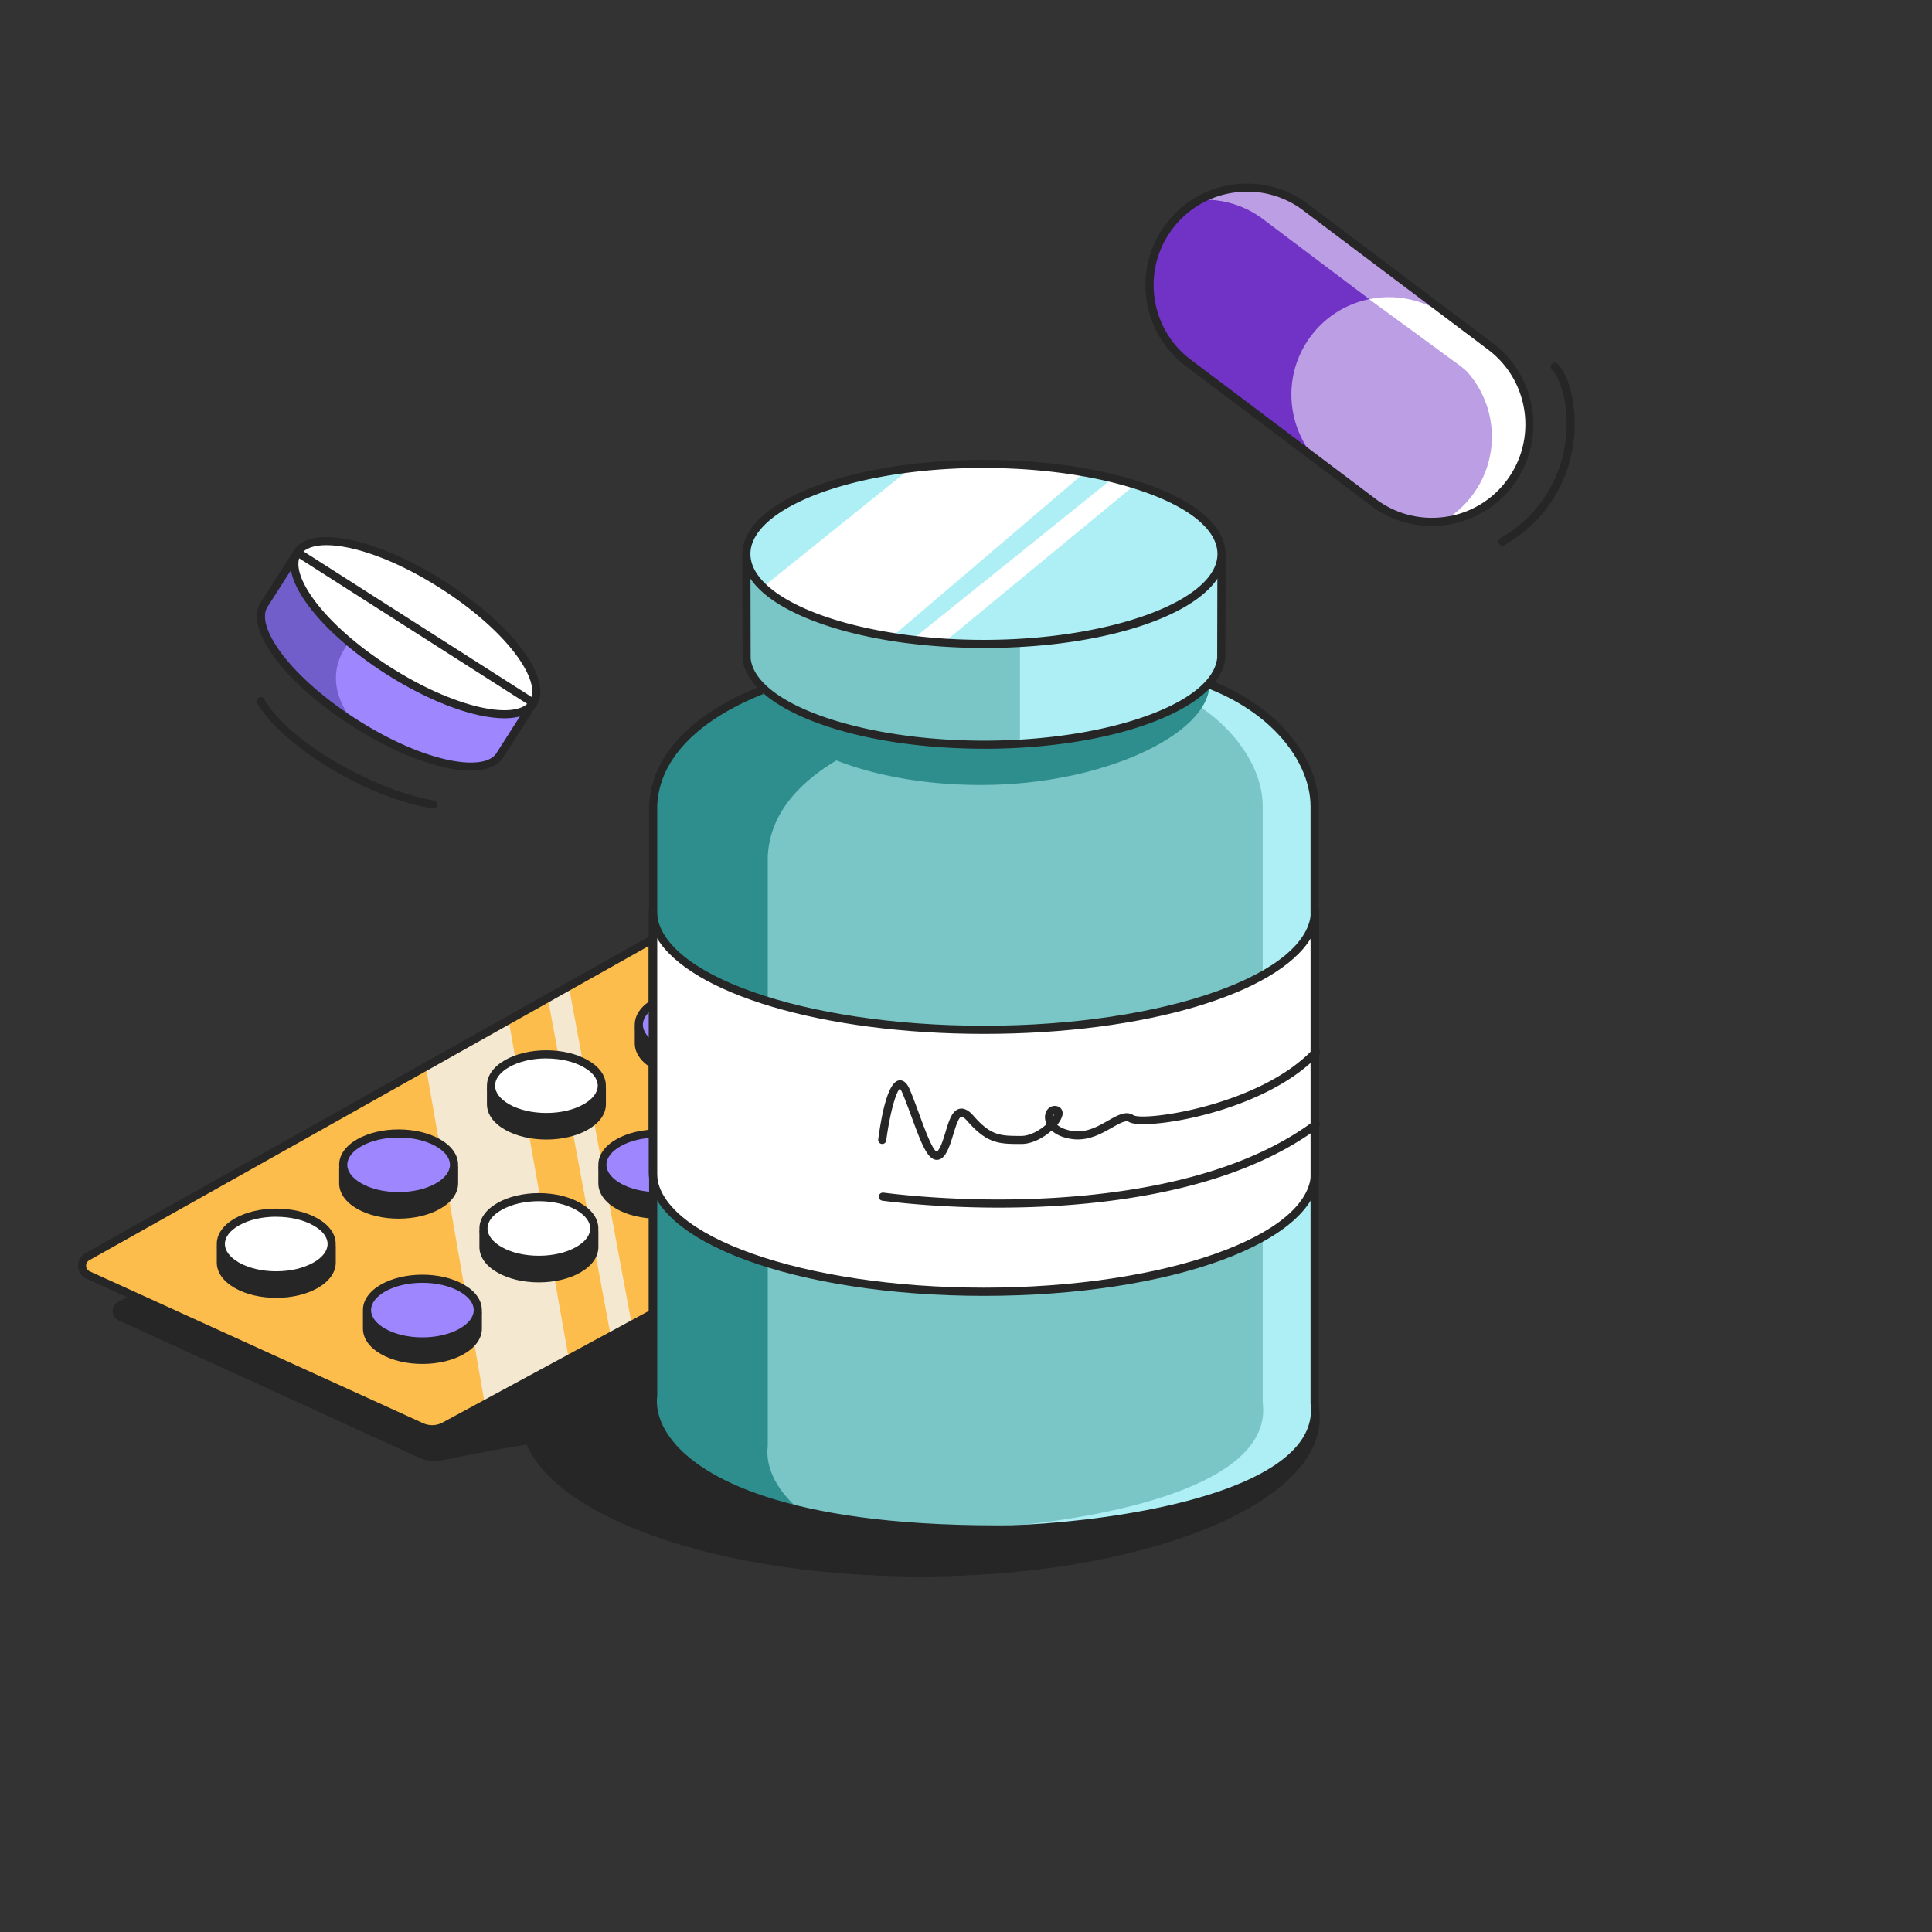 <svg xmlns="http://www.w3.org/2000/svg" width="375" height="375" fill="none"><rect width="100%" height="100%" fill="#333333" stroke="none"/><path fill="#262626" d="m22.956 252.659 105.946-52.805 15.16 74.196s-41.237 5.684-56.44 9.046c-2.1.463-4.223.778-6.177-.115l-58.426-26.697c-1.524-.704-1.566-2.858-.063-3.604z"/><path fill="#FDBD4D" d="m16.946 243.918 109.75-61.651v72.661l-40.429 21.875a5.01 5.01 0 0 1-4.444.157l-64.72-29.481c-1.491-.682-1.575-2.763-.146-3.561z"/><path fill="#F5E8D0" d="m110.4 263.754-16.295 8.815-11.441-65.559 16.053-9.015zM118.553 259.342l-12.229-65.623 4.076-2.29 12.23 65.706z"/><path fill="#262626" d="M92.74 257.881c0 1.66-1.188 3.183-3.142 4.286-1.954 1.104-4.644 1.786-7.617 1.786-2.974 0-5.674-.682-7.617-1.786-1.944-1.103-3.131-2.626-3.131-4.286v-2.995H92.75v2.995zM115.349 242.038c0 1.66-1.187 3.183-3.142 4.286s-4.643 1.786-7.617 1.786c-2.973 0-5.673-.683-7.617-1.786s-3.13-2.626-3.13-4.286v-2.995h21.516v2.995zM138.431 229.682c0 1.66-1.187 3.183-3.141 4.287-1.944 1.103-4.644 1.786-7.617 1.786-2.974 0-5.674-.683-7.618-1.786-1.943-1.104-3.13-2.627-3.13-4.287v-2.994h21.506zM64.372 245.053c0 1.66-1.187 3.183-3.141 4.286-1.955 1.103-4.644 1.786-7.617 1.786-2.974 0-5.674-.683-7.618-1.786s-3.13-2.626-3.13-4.286v-2.995h21.516v2.995zM88.127 229.682c0 1.66-1.187 3.183-3.142 4.287-1.954 1.103-4.643 1.786-7.617 1.786-2.973 0-5.673-.683-7.617-1.786-1.943-1.104-3.13-2.627-3.13-4.287v-2.994h21.516v2.994zM145.502 202.502c0 1.66-1.187 3.184-3.141 4.287s-4.644 1.786-7.617 1.786c-2.974 0-5.674-.683-7.618-1.786s-3.141-2.627-3.141-4.287v-2.994h21.517zM116.809 214.322c0 1.66-1.187 3.183-3.141 4.286-1.955 1.103-4.644 1.786-7.618 1.786-2.973 0-5.673-.683-7.617-1.786s-3.13-2.626-3.13-4.286v-2.995h21.516v2.995z"/><path fill="#262626" d="M81.98 264.742c-3.014 0-5.862-.673-8.005-1.892-2.28-1.292-3.53-3.057-3.53-4.969v-2.994c0-.431.357-.788.788-.788H92.75c.43 0 .788.357.788.788v2.994c0 1.912-1.261 3.677-3.54 4.969-2.155 1.219-4.991 1.892-8.007 1.892zm-9.97-9.067v2.206c0 1.324.977 2.595 2.732 3.604 1.912 1.092 4.486 1.691 7.228 1.691s5.317-.599 7.229-1.691c1.765-.999 2.742-2.28 2.742-3.604v-2.206H72zM104.59 248.909c-3.015 0-5.862-.673-8.005-1.892-2.28-1.292-3.53-3.057-3.53-4.969v-2.994c0-.431.357-.788.787-.788h21.517c.431 0 .788.357.788.788v2.994c0 1.912-1.26 3.677-3.54 4.969-2.154 1.219-4.991 1.892-8.006 1.892zm-9.97-9.067v2.206c0 1.324.977 2.595 2.732 3.604 1.912 1.092 4.486 1.691 7.228 1.691s5.316-.599 7.228-1.691c1.765-.999 2.742-2.28 2.742-3.604v-2.206H94.61zM127.673 236.542c-3.016 0-5.863-.672-8.006-1.891-2.28-1.292-3.53-3.057-3.53-4.969v-2.995c0-.43.357-.788.788-.788h21.517c.43 0 .788.358.788.788v2.995c0 1.912-1.261 3.677-3.541 4.969-2.154 1.219-4.99 1.891-8.006 1.891zm-9.971-9.067v2.207c0 1.324.967 2.595 2.732 3.603 1.922 1.093 4.486 1.692 7.228 1.692s5.316-.599 7.229-1.692c1.765-.998 2.742-2.279 2.742-3.603v-2.207h-19.941zM53.614 251.913c-3.016 0-5.863-.672-8.006-1.891-2.28-1.292-3.53-3.057-3.53-4.969v-2.995c0-.43.357-.787.788-.787h21.517c.43 0 .788.357.788.787v2.995c0 1.912-1.261 3.677-3.541 4.969-2.154 1.219-4.99 1.891-8.006 1.891zm-9.97-9.067v2.207c0 1.324.976 2.595 2.73 3.603 1.923 1.093 4.487 1.692 7.23 1.692 2.741 0 5.315-.599 7.227-1.692 1.765-.998 2.743-2.279 2.743-3.603v-2.207H43.633zM77.368 236.542c-3.015 0-5.862-.672-8.006-1.891-2.28-1.292-3.53-3.057-3.53-4.969v-2.995c0-.43.358-.788.788-.788h21.517c.431 0 .788.358.788.788v2.995c0 1.912-1.26 3.677-3.54 4.969-2.154 1.219-4.99 1.891-8.006 1.891zm-9.97-9.067v2.207c0 1.324.977 2.595 2.731 3.603 1.923 1.093 4.486 1.692 7.229 1.692 2.742 0 5.316-.599 7.228-1.692 1.765-.998 2.742-2.279 2.742-3.603v-2.207h-19.94zM134.743 209.363c-3.015 0-5.862-.673-8.006-1.891-2.279-1.293-3.53-3.058-3.53-4.97v-2.994c0-.431.357-.788.788-.788h21.517c.431 0 .788.357.788.788v2.994c0 1.912-1.261 3.677-3.54 4.97-2.154 1.218-5.001 1.891-8.006 1.891zm-9.97-9.067v2.206c0 1.324.977 2.595 2.731 3.604 1.923 1.092 4.487 1.691 7.229 1.691s5.316-.599 7.228-1.691c1.765-.998 2.742-2.28 2.742-3.604v-2.206h-19.941zM106.05 221.182c-3.015 0-5.862-.672-8.005-1.891-2.28-1.292-3.53-3.057-3.53-4.97v-2.994c0-.431.357-.788.787-.788h21.517c.431 0 .788.357.788.788v2.994c0 1.913-1.26 3.678-3.54 4.97-2.154 1.219-4.991 1.891-8.006 1.891zm-9.96-9.067v2.206c0 1.324.977 2.595 2.732 3.604 1.912 1.093 4.486 1.692 7.228 1.692s5.317-.599 7.229-1.692c1.765-.998 2.742-2.28 2.742-3.604v-2.206H96.08z"/><path fill="#262626" d="M83.893 278.19c-.82 0-1.64-.168-2.396-.515l-64.719-29.481a2.782 2.782 0 0 1-.21-4.959l109.749-61.651a.81.81 0 0 1 .788 0 .78.78 0 0 1 .389.683v72.662a.78.78 0 0 1-.41.693l-40.428 21.874a5.75 5.75 0 0 1-2.753.694zm-66.558-33.579c-.41.232-.641.641-.62 1.104.021.462.284.861.704 1.05l64.719 29.481a4.24 4.24 0 0 0 3.75-.126l40.019-21.654v-70.844z"/><path fill="#9E86FF" d="M92.74 254.277c0 1.66-1.188 3.183-3.142 4.287-1.954 1.103-4.644 1.796-7.617 1.796-2.974 0-5.674-.683-7.617-1.786-1.944-1.103-3.131-2.626-3.131-4.286s1.187-3.184 3.13-4.287c1.944-1.103 4.644-1.786 7.618-1.786 2.973 0 5.673.683 7.617 1.786s3.141 2.627 3.141 4.287z"/><path fill="#fff" d="M64.372 241.45c0 1.66-1.187 3.183-3.141 4.286s-4.644 1.786-7.617 1.786c-2.974 0-5.674-.683-7.617-1.786-1.944-1.103-3.131-2.626-3.131-4.286s1.187-3.173 3.13-4.287c1.944-1.103 4.644-1.786 7.618-1.786 2.973 0 5.673.683 7.617 1.786s3.141 2.616 3.141 4.287"/><path fill="#262626" d="M81.98 261.138c-3.014 0-5.862-.672-8.005-1.891-2.28-1.292-3.53-3.057-3.53-4.969s1.25-3.678 3.53-4.97c2.154-1.219 4.99-1.891 8.006-1.891s5.852.672 8.006 1.891c2.28 1.292 3.54 3.057 3.54 4.97s-1.26 3.677-3.54 4.969c-2.154 1.219-5.001 1.891-8.006 1.891m0-12.145c-2.741 0-5.315.599-7.228 1.691-1.765.999-2.731 2.28-2.731 3.604s.977 2.595 2.731 3.604c1.923 1.092 4.487 1.691 7.229 1.691s5.306-.599 7.228-1.691c1.765-.998 2.742-2.28 2.742-3.604s-.977-2.595-2.742-3.604c-1.922-1.092-4.486-1.691-7.228-1.691M53.614 248.31c-3.016 0-5.863-.672-8.006-1.891-2.28-1.292-3.53-3.057-3.53-4.969s1.25-3.678 3.53-4.97c2.143-1.219 4.99-1.891 8.006-1.891s5.862.672 8.005 1.891c2.28 1.292 3.541 3.057 3.541 4.97s-1.26 3.677-3.54 4.969c-2.154 1.219-5.002 1.891-8.006 1.891m0-12.145c-2.753 0-5.317.599-7.229 1.691-1.765.998-2.731 2.28-2.731 3.604s.977 2.595 2.731 3.604c1.923 1.092 4.486 1.691 7.229 1.691 2.742 0 5.305-.599 7.228-1.691 1.765-.998 2.742-2.28 2.742-3.604s-.977-2.595-2.742-3.593c-1.912-1.093-4.486-1.692-7.228-1.692z"/><path fill="#fff" d="M115.349 238.434c0 1.66-1.187 3.183-3.142 4.287-1.954 1.103-4.643 1.786-7.617 1.786-2.973 0-5.673-.683-7.617-1.786-1.944-1.104-3.13-2.627-3.13-4.287s1.186-3.183 3.13-4.287c1.944-1.103 4.644-1.786 7.617-1.786 2.974 0 5.674.683 7.617 1.786 1.944 1.104 3.142 2.627 3.142 4.287"/><path fill="#9E86FF" d="M138.431 226.079c0 1.66-1.187 3.172-3.141 4.286-1.944 1.103-4.644 1.786-7.617 1.786-2.974 0-5.674-.683-7.618-1.786s-3.13-2.626-3.13-4.286 1.187-3.184 3.13-4.287c1.944-1.103 4.644-1.786 7.618-1.786 2.973 0 5.673.683 7.617 1.786s3.141 2.627 3.141 4.287M88.127 226.079c0 1.66-1.188 3.172-3.142 4.286-1.954 1.103-4.644 1.786-7.617 1.786s-5.673-.683-7.617-1.786-3.13-2.626-3.13-4.286 1.186-3.184 3.13-4.287 4.644-1.786 7.617-1.786 5.674.683 7.617 1.786c1.944 1.103 3.142 2.627 3.142 4.287M145.502 198.899c0 1.66-1.187 3.183-3.142 4.286-1.954 1.104-4.643 1.787-7.617 1.787-2.973 0-5.673-.683-7.617-1.787s-3.141-2.626-3.141-4.286 1.187-3.184 3.141-4.287c1.944-1.103 4.644-1.786 7.617-1.786 2.974 0 5.674.683 7.617 1.786 1.944 1.103 3.142 2.627 3.142 4.287"/><path fill="#fff" d="M116.809 210.718c0 1.66-1.187 3.184-3.141 4.287-1.955 1.103-4.644 1.786-7.618 1.786-2.973 0-5.673-.683-7.617-1.786s-3.13-2.627-3.13-4.287 1.187-3.183 3.13-4.286c1.944-1.104 4.644-1.786 7.617-1.786 2.974 0 5.674.682 7.618 1.786 1.943 1.103 3.141 2.616 3.141 4.286"/><path fill="#262626" d="M104.59 245.305c-3.015 0-5.862-.672-8.005-1.891-2.28-1.292-3.53-3.057-3.53-4.969s1.25-3.678 3.53-4.97c2.153-1.219 4.99-1.891 8.005-1.891s5.852.672 8.006 1.891c2.28 1.292 3.541 3.057 3.541 4.97s-1.261 3.677-3.541 4.969c-2.154 1.219-4.99 1.891-8.006 1.891m0-12.156c-2.742 0-5.316.599-7.228 1.692-1.765.998-2.732 2.28-2.732 3.604 0 1.323.978 2.595 2.732 3.603 1.912 1.093 4.486 1.692 7.228 1.692s5.317-.599 7.229-1.692c1.765-.998 2.742-2.28 2.742-3.603s-.977-2.595-2.742-3.604c-1.923-1.093-4.486-1.692-7.229-1.692M127.672 232.939c-3.015 0-5.862-.673-8.005-1.891-2.28-1.293-3.531-3.058-3.531-4.97s1.251-3.677 3.531-4.969c2.153-1.219 4.99-1.891 8.005-1.891s5.852.672 8.006 1.891c2.28 1.292 3.541 3.057 3.541 4.969s-1.25 3.677-3.53 4.97c-2.154 1.218-4.991 1.891-8.006 1.891zm0-12.146c-2.742 0-5.316.599-7.228 1.692-1.765.998-2.732 2.28-2.732 3.604 0 1.323.978 2.595 2.732 3.603 1.912 1.093 4.486 1.692 7.228 1.692s5.317-.599 7.229-1.692c1.765-.998 2.742-2.28 2.742-3.603s-.977-2.595-2.742-3.604c-1.923-1.093-4.486-1.692-7.229-1.692M77.368 232.939c-3.015 0-5.862-.673-8.006-1.891-2.28-1.293-3.53-3.058-3.53-4.97s1.25-3.677 3.53-4.969c2.154-1.219 4.99-1.891 8.006-1.891s5.852.672 8.006 1.891c2.28 1.292 3.54 3.057 3.54 4.969s-1.25 3.677-3.53 4.97c-2.153 1.218-5 1.891-8.005 1.891zm0-12.146c-2.742 0-5.316.599-7.228 1.692-1.765.998-2.732 2.28-2.732 3.604 0 1.323.977 2.595 2.732 3.603 1.912 1.093 4.486 1.692 7.228 1.692s5.316-.599 7.229-1.692c1.765-.998 2.742-2.28 2.742-3.603s-.977-2.595-2.742-3.604c-1.923-1.093-4.487-1.692-7.229-1.692M134.743 205.759c-3.015 0-5.862-.672-8.006-1.891-2.279-1.292-3.53-3.057-3.53-4.969s1.251-3.677 3.53-4.97c2.154-1.219 4.991-1.891 8.006-1.891s5.852.672 8.006 1.891c2.28 1.293 3.541 3.058 3.541 4.97s-1.261 3.677-3.541 4.969c-2.154 1.219-4.99 1.891-8.006 1.891m0-12.145c-2.742 0-5.316.599-7.228 1.692-1.765.998-2.732 2.279-2.732 3.603s.977 2.595 2.732 3.604c1.912 1.093 4.486 1.691 7.228 1.691s5.316-.598 7.229-1.691c1.765-.998 2.742-2.28 2.742-3.604s-.977-2.595-2.742-3.603c-1.923-1.093-4.487-1.692-7.229-1.692M106.05 217.579c-3.015 0-5.862-.673-8.005-1.891-2.28-1.293-3.53-3.058-3.53-4.97s1.25-3.677 3.53-4.969c2.143-1.219 4.99-1.892 8.005-1.892s5.863.673 8.006 1.892c2.28 1.292 3.541 3.057 3.541 4.969s-1.261 3.677-3.541 4.97c-2.154 1.218-5.001 1.891-8.006 1.891m0-12.146c-2.752 0-5.316.599-7.228 1.692-1.765.998-2.732 2.28-2.732 3.604 0 1.323.977 2.595 2.732 3.603 1.923 1.093 4.486 1.692 7.228 1.692s5.306-.599 7.229-1.692c1.765-.998 2.742-2.28 2.742-3.603s-.977-2.596-2.742-3.594c-1.912-1.092-4.486-1.691-7.229-1.691z"/><path fill="#240F42" d="M211.934 249.077v-50.651c-44.064 6.703-70.298-5.295-78.252-11.956v50.262c18.334 13.889 57.806 16.211 78.252 12.345" opacity=".7" style="mix-blend-mode:overlay"/><path fill="#262626" d="M178.65 306c42.802 0 77.494-13.763 77.494-30.742s-25.667-9.413-68.47-9.413-86.519-7.554-86.519 9.413c0 16.968 34.692 30.742 77.495 30.742"/><path fill="#85D3DC" d="M126.78 156.527c.557-16.275 22.221-24.091 32.979-25.962h67.283c18.523 3.93 28.136 16.138 28.136 25.962v115.759c2.248 17.965-38.359 23.849-58.93 24.553-58.373.557-70.624-17.073-69.458-25.961V156.527z"/><path fill="#7AC5C5" d="M126.78 156.527c.557-16.275 22.221-24.091 32.979-25.962h67.283c18.523 3.93 28.136 16.138 28.136 25.962v115.759c2.248 17.965-38.359 23.849-58.93 24.553-58.373.557-70.624-17.073-69.458-25.961V156.527z"/><path fill="#2E8E8D" d="M182.001 140.41c-10.758 1.87-32.412 9.687-32.979 25.961v114.351c-.441 3.383 1.051 8.027 6.293 12.45-23.587-5.547-29.354-16.064-28.535-22.284V156.527c.557-16.274 22.21-24.081 32.969-25.951z"/><path fill="#ADEFF5" d="M196.237 296.839a253 253 0 0 1-8.562-.052c20.981-.936 59.602-6.966 57.417-24.501V156.527c0-9.824-9.624-22.021-28.147-25.951h10.086c18.523 3.93 28.136 16.127 28.136 25.951v115.759c2.249 17.966-38.358 23.86-58.93 24.553"/><path fill="#fff" d="M126.706 227.528c0 12.818 28.777 23.209 64.278 23.209s64.278-10.391 64.278-23.209v-50.85c0 12.828-28.777 23.208-64.278 23.208s-64.278-10.391-64.278-23.208z"/><path fill="#262626" d="M181.854 225.133c-.084 0-.168 0-.242-.021-1.649-.263-2.774-3.142-4.633-8.206-.578-1.565-1.166-3.183-1.797-4.685-.242-.568-.42-.809-.515-.914-.725.609-1.901 4.486-2.647 10.054a.78.78 0 0 1-.883.672.775.775 0 0 1-.672-.882c.672-5.075 1.923-11.168 4.045-11.452 1.292-.158 1.922 1.397 2.133 1.912.64 1.524 1.239 3.163 1.817 4.749 1.019 2.795 2.574 7.008 3.404 7.186-.01 0 .063-.052.179-.189.609-.756 1.05-2.227 1.481-3.635.683-2.248 1.271-4.192 2.732-4.507 1.261-.273 2.353.966 2.711 1.376 3.393 3.888 5.232 3.888 9.266 3.888 1.713 0 3.614-1.093 4.917-2.291a5 5 0 0 1-.168-.41c-.315-.966-.137-1.943.452-2.563a1.77 1.77 0 0 1 1.807-.483c.704.199 1.093.819.998 1.576-.084.588-.452 1.302-1.03 2.017.515.452 1.366.903 2.774 1.166 2.742.494 5.064-.82 7.102-1.986 1.87-1.061 3.478-1.975 4.907-1.05 1.975 1.229 24.469-1.786 34.902-12.829a.79.79 0 0 1 1.113-.031.793.793 0 0 1 .032 1.114c-10.864 11.493-34.261 14.771-36.909 13.059-.62-.41-1.849.294-3.267 1.093-2.165 1.229-4.865 2.773-8.174 2.164-1.755-.315-2.868-.946-3.572-1.587-1.576 1.419-3.804 2.606-5.884 2.606-4.244 0-6.587 0-10.454-4.423-.798-.914-1.145-.872-1.187-.872-.557.115-1.177 2.185-1.555 3.414-.473 1.555-.956 3.173-1.754 4.171-.494.62-1.009.788-1.419.788zm22.777-8.889s-.042.032-.063.053a.75.75 0 0 0-.157.399 3.3 3.3 0 0 0 .22-.441zM193.821 234.4c-10.969 0-19.458-.946-22.558-1.345a.79.79 0 0 1-.682-.883.8.8 0 0 1 .882-.683c4.57.589 20.95 2.375 39.672.494 18.764-1.88 33.494-6.703 43.78-14.32a.78.78 0 0 1 1.103.168.78.78 0 0 1-.168 1.103c-10.517 7.796-25.509 12.713-44.557 14.625-6.189.62-12.125.841-17.472.841"/><path fill="#262626" d="M193.821 297.637c-19.573 0-51.502-2.28-63.826-16.19-4.098-4.623-4.266-8.668-4.003-10.675V156.484c.567-16.6 22.242-24.732 33.631-26.707.042 0 .094-.01.136-.01h67.283c.052 0 .105 0 .168.021 18.88 4.003 28.766 16.474 28.766 26.728v115.759c.421 3.341-.598 6.535-3.057 9.413-9.708 11.379-40.166 15.371-56.64 15.928-.788 0-1.607.01-2.437.01zm-66.253-141.09v114.341c-.231 1.838-.063 5.369 3.614 9.529 5.222 5.905 20.256 15.654 62.355 15.654.883 0 1.776 0 2.69-.01 16.19-.557 46.123-4.413 55.473-15.371 2.154-2.521 3.058-5.316 2.679-8.289V156.547c0-9.603-9.424-21.317-27.442-25.173h-67.125c-10.958 1.923-31.708 9.634-32.255 25.184z"/><path fill="#262626" d="M190.984 251.525c-36.489 0-65.066-10.538-65.066-23.997v-50.85c0-.431.357-.788.788-.788s.788.357.788.788c0 12.366 28.483 22.42 63.49 22.42s63.49-10.065 63.49-22.42c0-.431.357-.788.788-.788.43 0 .788.357.788.788v50.85c0 13.459-28.578 23.997-65.066 23.997m-63.49-69.468v45.461c0 12.366 28.483 22.42 63.49 22.42s63.49-10.065 63.49-22.42v-45.461c-6.451 10.779-32.034 18.617-63.49 18.617s-57.039-7.838-63.49-18.617"/><path fill="#2E8E8D" d="M190.406 152.366c23.818 0 44.358-9.949 44.358-19.605 0-9.655-20.54-15.328-44.358-15.328s-42.32 6.818-42.32 16.463 18.502 18.47 42.32 18.47"/><path fill="#ADEFF5" d="M144.872 107.714v20.067h.042c.966 9.319 21.212 16.769 46.06 16.769 24.847 0 45.093-7.45 46.07-16.769h.042v-20.266l-92.225.199z"/><path fill="#7AC5C5" d="M197.971 144.528V124.45c-33.799 0-50.242-9.865-53.099-16.736v21.359c6.398 14.657 37.486 15.644 53.099 15.455"/><path fill="#262626" d="M190.984 145.327c-25.247 0-45.829-7.68-46.848-17.472l-.053-20.141a.79.79 0 0 1 .788-.788l92.225-.199a.79.79 0 0 1 .788.788l-.042 20.266c-1.019 9.876-21.601 17.556-46.858 17.556zm-45.325-36.825.042 19.279c.915 8.773 21.234 15.98 45.272 15.98 24.039 0 44.358-7.207 45.283-16.064l.042-19.394z"/><path fill="#fff" d="M190.984 124.976c25.467 0 46.112-7.817 46.112-17.462s-20.645-17.461-46.112-17.461-46.112 7.817-46.112 17.461c0 9.645 20.645 17.462 46.112 17.462"/><path fill="#ADEFF5" d="M237.086 107.514c0 9.645-20.645 17.462-46.113 17.462-2.658 0-5.274-.084-7.806-.253a110 110 0 0 1-6.125-.567 75 75 0 0 1-3.919-.546c-11.399-1.807-20.477-5.306-25.036-9.677-2.07-1.985-3.215-4.15-3.215-6.419 0-7.764 13.374-14.352 31.865-16.621 4.487-.557 9.267-.851 14.236-.851 6.998 0 13.638.588 19.574 1.65 1.891.336 3.708.714 5.442 1.145 1.523.367 2.973.777 4.36 1.218 10.223 3.205 16.737 8.048 16.737 13.459"/><path fill="#fff" d="m210.547 91.692-37.424 31.918c-11.399-1.807-20.477-5.306-25.037-9.677l28.651-23.04c4.486-.557 9.267-.851 14.236-.851 6.998 0 13.638.588 19.574 1.65M220.349 94.056l-37.182 30.668a110 110 0 0 1-6.125-.568l38.947-31.32c1.523.369 2.973.778 4.36 1.22"/><path fill="#262626" d="M190.973 125.764c-2.679 0-5.316-.084-7.858-.252a112 112 0 0 1-6.168-.568 83 83 0 0 1-3.95-.546c-11.525-1.828-20.803-5.432-25.457-9.887-2.29-2.195-3.457-4.549-3.457-6.986 0-8.017 13.081-15.014 32.56-17.399a117 117 0 0 1 14.33-.861c6.913 0 13.543.556 19.71 1.66 1.954.346 3.803.735 5.495 1.155 1.471.358 2.963.767 4.413 1.23 10.989 3.446 17.283 8.625 17.283 14.215 0 10.233-20.603 18.249-46.901 18.249zm0-34.934c-4.864 0-9.624.284-14.141.84-18.355 2.249-31.173 8.763-31.173 15.844 0 1.986.999 3.961 2.974 5.852 4.423 4.234 13.395 7.691 24.616 9.466 1.418.232 2.679.41 3.887.547 1.976.241 4.024.431 6.094.567 2.501.168 5.117.252 7.754.252 24.564 0 45.324-7.638 45.324-16.673 0-4.854-5.904-9.488-16.19-12.702a69 69 0 0 0-4.308-1.209 88 88 0 0 0-5.4-1.134c-6.073-1.083-12.618-1.64-19.437-1.64zM291.645 105.906a.78.78 0 0 1-.683-.389.8.8 0 0 1 .284-1.082c9.361-5.421 11.872-13.816 12.544-18.333.967-6.525-.609-12.282-2.574-14.373a.793.793 0 0 1 .032-1.114.793.793 0 0 1 1.114.032c2.269 2.427 4.024 8.584 2.983 15.675-1.218 8.29-5.946 15.203-13.311 19.469a.8.8 0 0 1-.399.105z"/><path fill="#7033C5" d="M293.053 93.762c-3.719 4.938-9.382 7.533-15.129 7.533-3.961 0-7.953-1.24-11.368-3.803l-11.241-8.469-24.648-18.575c-8.353-6.283-10.013-18.144-3.73-26.486 6.283-8.353 18.144-10.023 26.497-3.73l35.89 27.033c.987.746 1.87 1.555 2.668 2.437 5.968 6.588 6.609 16.695 1.061 24.06"/><path fill="#BC9EE4" d="M293.053 93.761c-3.719 4.938-9.382 7.533-15.129 7.533a18.87 18.87 0 0 1-11.368-3.803l-11.242-8.468c-5.757-6.598-6.324-16.537-.851-23.807 3.72-4.938 9.383-7.533 15.13-7.533 3.96 0 7.963 1.24 11.367 3.803l9.645 7.06c.484.368.946.746 1.387 1.156 5.968 6.587 6.609 16.694 1.061 24.06"/><path fill="#BC9EE4" d="M293.053 93.761c-3.509 4.665-8.762 7.239-14.183 7.502a18.8 18.8 0 0 0 5.946-5.17c5.548-7.364 4.907-17.471-1.061-24.059a19 19 0 0 0-2.669-2.437l-35.889-27.033a18.8 18.8 0 0 0-12.293-3.782c6.325-3.499 14.384-3.184 20.53 1.45l35.889 27.032a19 19 0 0 1 2.669 2.438c5.968 6.587 6.608 16.694 1.061 24.06"/><path fill="#fff" d="M293.053 93.761a18.86 18.86 0 0 1-12.975 7.407 18.7 18.7 0 0 0 5.684-5.022c5.547-7.365 4.906-17.472-1.061-24.06a19 19 0 0 0-1.387-1.155l-17.546-12.85c1.251-.272 2.532-.398 3.825-.398 3.961 0 7.963 1.24 11.368 3.803l9.644 7.06c.484.368.946.746 1.387 1.156 5.968 6.587 6.609 16.694 1.061 24.06"/><path fill="#262626" d="M277.892 102.093a19.56 19.56 0 0 1-11.819-3.972l-35.89-27.032a19.59 19.59 0 0 1-7.659-12.997 19.59 19.59 0 0 1 3.772-14.603 19.6 19.6 0 0 1 12.996-7.66c5.211-.724 10.401.61 14.604 3.772l35.889 27.033c8.679 6.535 10.423 18.922 3.888 27.6a19.6 19.6 0 0 1-12.997 7.659c-.935.126-1.859.2-2.784.2m-35.805-64.887c-.851 0-1.702.063-2.564.178a17.98 17.98 0 0 0-11.956 7.05c-2.91 3.866-4.15 8.636-3.467 13.438a17.98 17.98 0 0 0 7.05 11.956l35.889 27.033c3.867 2.91 8.636 4.139 13.438 3.467a17.96 17.96 0 0 0 11.956-7.05c6.01-7.985 4.413-19.374-3.572-25.394l-35.89-27.033a18 18 0 0 0-10.874-3.656zM84.103 156.914h-.126c-13.785-2.195-29.89-12.975-34.04-20.445a.79.79 0 0 1 .304-1.072.79.79 0 0 1 1.071.305c4.728 8.521 22.053 17.924 32.906 19.658a.78.78 0 0 1 .652.903.79.79 0 0 1-.778.662z"/><path fill="#9E86FF" d="m57.732 107.229 45.765 29.219-6.492 10.17c-2.932 4.581-15.55 1.765-28.189-6.304-12.64-8.069-20.508-18.323-17.588-22.914l.063-.095 6.43-10.065z"/><path fill="#715ECA" fill-rule="evenodd" d="m57.732 107.22 14.656 7.627-2.406 3.762c3.047 1.334 6.241 3.046 9.445 5.085 0 0-9.508-2.553-12.439 2.038-4.896 7.68 1.828 14.583 1.828 14.583-12.64-8.069-20.508-18.323-17.588-22.915l6.493-10.17z" clip-rule="evenodd"/><path fill="#262626" d="M91.373 149.57c-5.736 0-14.288-3.046-22.977-8.604-13.207-8.426-21.034-18.975-17.819-24.007l.074-.116 6.419-10.054a.79.79 0 0 1 .494-.347c.2-.042.42 0 .588.105l45.766 29.218a.8.8 0 0 1 .346.494c.042.2 0 .42-.105.599l-6.493 10.17c-1.092 1.712-3.32 2.532-6.293 2.532zm-33.4-41.258-5.999 9.403-.063.095c-2.353 3.687 4.056 13.343 17.346 21.832 13.29 8.479 24.743 10.233 27.096 6.545l6.073-9.508-44.442-28.367z"/><path fill="#fff" d="M75.32 130.134c12.638 8.069 25.256 10.884 28.188 6.304 2.931-4.592-4.949-14.846-17.588-22.915s-25.257-10.884-28.189-6.303c-2.93 4.58 4.949 14.845 17.588 22.914"/><path fill="#262626" d="M97.887 139.422c-1.47 0-3.152-.211-5.011-.62-5.411-1.209-11.8-4.056-17.987-8.006-13.207-8.426-21.034-18.975-17.82-24.007 3.216-5.033 16.076-2.364 29.282 6.062 13.207 8.426 21.034 18.974 17.819 24.007-1.082 1.692-3.247 2.564-6.283 2.564m-34.524-33.61c-2.458 0-4.192.63-4.97 1.828-2.353 3.688 4.056 13.343 17.347 21.832 6.04 3.856 12.25 6.619 17.482 7.796 4.907 1.092 8.405.641 9.614-1.25 2.353-3.688-4.056-13.344-17.346-21.833-8.952-5.715-17.073-8.373-22.137-8.373z"/><path fill="#262626" d="M103.497 137.226a.76.76 0 0 1-.42-.126l-45.765-29.219a.794.794 0 0 1-.242-1.092.795.795 0 0 1 1.093-.242l45.765 29.218a.795.795 0 0 1 .242 1.093.8.8 0 0 1-.662.368z"/></svg>